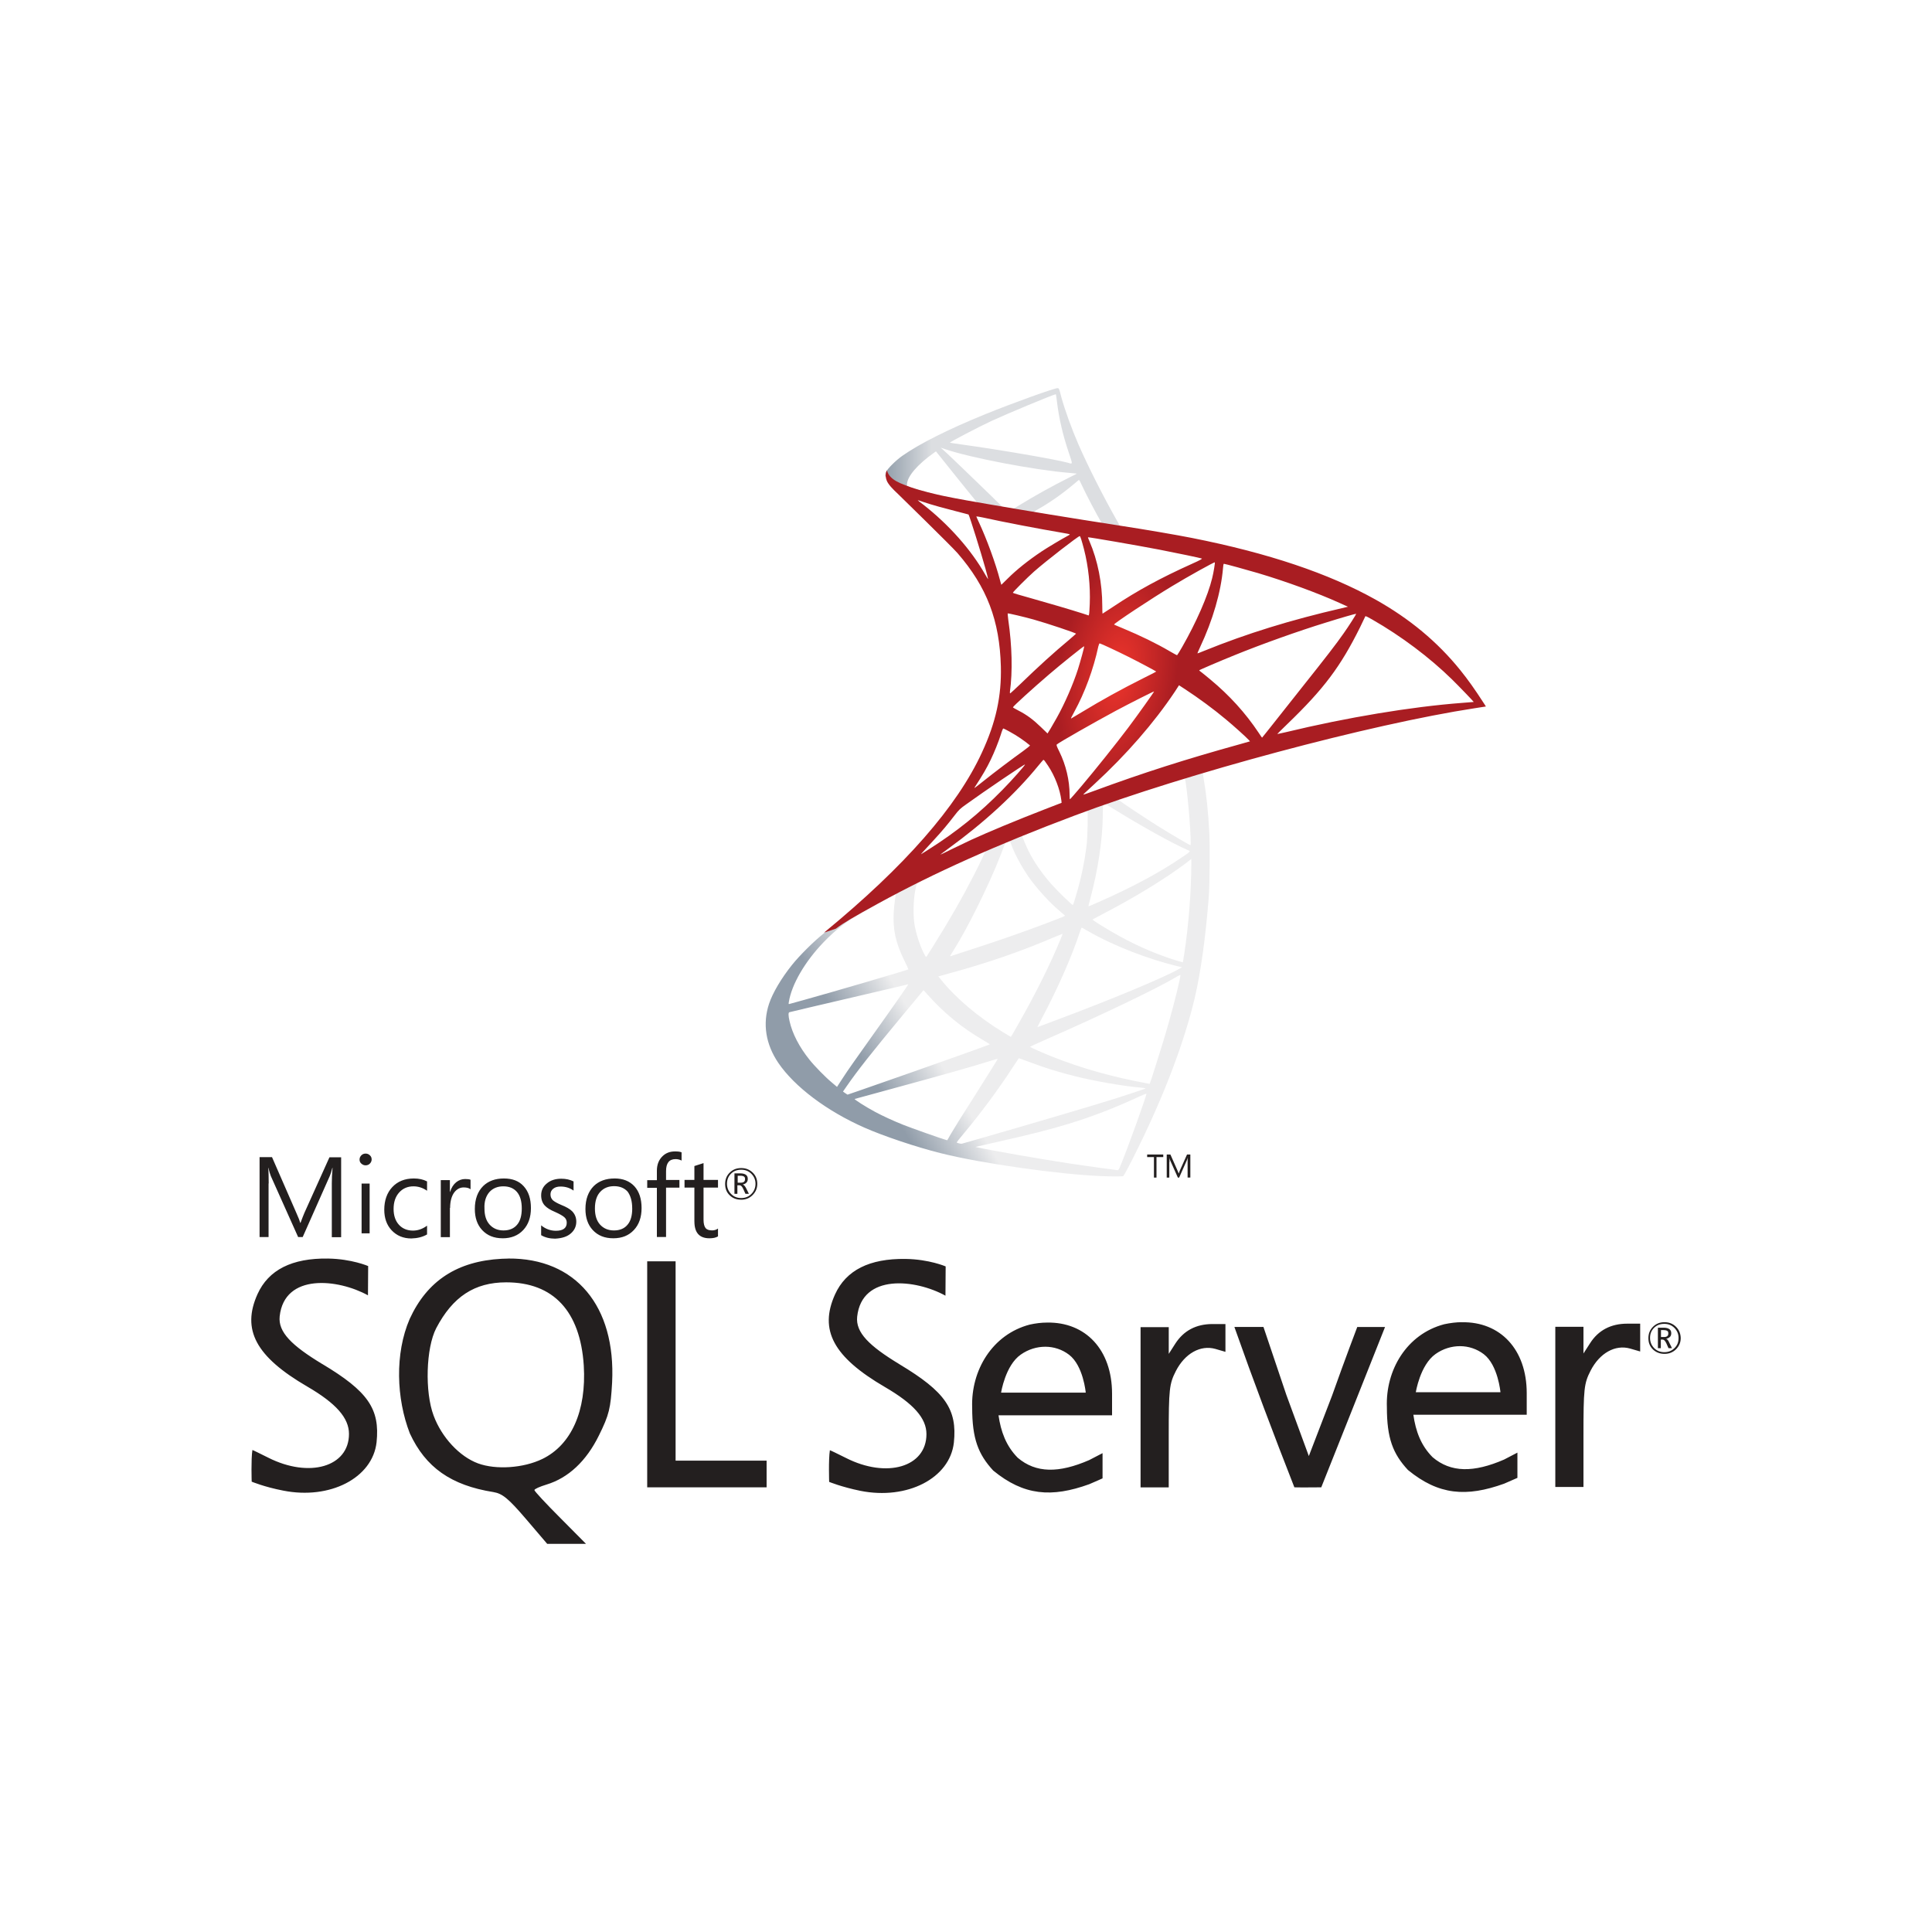 <svg width="87" height="87" viewBox="0 0 87 87" fill="none" xmlns="http://www.w3.org/2000/svg">
<g filter="url(#filter0_d_13_789)">
<rect x="4" width="79" height="79" rx="14.63" fill="white"/>
<g clip-path="url(#clip0_13_789)">
<path d="M54.957 30.05L47.848 32.371L41.663 35.1L39.933 35.557C39.492 35.976 39.031 36.401 38.531 36.831C37.983 37.303 37.472 37.733 37.08 38.045C36.645 38.389 36 39.034 35.672 39.442C35.183 40.054 34.796 40.705 34.63 41.204C34.334 42.107 34.479 43.021 35.049 43.864C35.78 44.939 37.236 46.035 38.934 46.782C39.799 47.163 41.255 47.652 42.351 47.926C44.172 48.388 47.697 48.888 49.637 48.963C50.029 48.98 50.556 48.98 50.577 48.963C50.62 48.937 50.921 48.362 51.271 47.647C52.464 45.213 53.323 42.929 53.791 40.979C54.07 39.797 54.29 38.222 54.435 36.358C54.473 35.837 54.489 34.09 54.457 33.499C54.408 32.532 54.322 31.748 54.188 30.979C54.167 30.866 54.161 30.764 54.172 30.759C54.194 30.743 54.258 30.721 55.134 30.469L54.957 30.05V30.05H54.957V30.05ZM53.334 31.001C53.398 31.001 53.57 32.65 53.613 33.693C53.624 33.913 53.619 34.058 53.608 34.058C53.565 34.058 52.7 33.548 52.082 33.161C51.545 32.822 50.524 32.145 50.363 32.016C50.309 31.979 50.314 31.973 50.755 31.823C51.502 31.57 53.275 31.001 53.334 31.001ZM49.712 32.194C49.761 32.194 49.884 32.263 50.18 32.446C51.287 33.139 52.791 33.977 53.436 34.257C53.635 34.343 53.656 34.311 53.2 34.622C52.222 35.289 51.002 35.944 49.508 36.605C49.245 36.723 49.025 36.815 49.019 36.815C49.008 36.815 49.041 36.68 49.084 36.519C49.444 35.181 49.648 33.827 49.659 32.742C49.664 32.204 49.664 32.204 49.712 32.188C49.702 32.194 49.707 32.194 49.712 32.194ZM48.966 32.478C48.998 32.511 48.976 33.714 48.933 34.042C48.837 34.826 48.686 35.557 48.439 36.379C48.38 36.578 48.326 36.745 48.315 36.755C48.294 36.782 47.558 36.062 47.316 35.783C46.897 35.299 46.569 34.816 46.327 34.343C46.204 34.101 46.01 33.628 46.026 33.612C46.112 33.553 48.944 32.457 48.966 32.478ZM45.451 33.859C45.457 33.859 45.462 33.859 45.468 33.865C45.478 33.875 45.516 33.961 45.548 34.058C45.72 34.526 46.107 35.213 46.44 35.654C46.806 36.138 47.284 36.653 47.681 36.992C47.81 37.099 47.928 37.201 47.944 37.218C47.977 37.25 47.987 37.244 47.112 37.578C46.096 37.964 44.989 38.351 43.721 38.76C43.418 38.857 43.116 38.956 42.813 39.055C42.765 39.071 42.781 39.044 42.921 38.824C43.549 37.841 44.506 35.912 45.043 34.547C45.134 34.31 45.226 34.074 45.242 34.02C45.263 33.945 45.29 33.918 45.36 33.881C45.398 33.87 45.435 33.859 45.451 33.859ZM44.377 34.305C44.393 34.316 44.119 34.891 43.85 35.417C43.329 36.433 42.76 37.432 41.996 38.647C41.867 38.856 41.744 39.05 41.728 39.071C41.701 39.109 41.69 39.098 41.604 38.932C41.422 38.572 41.271 38.109 41.191 37.685C41.11 37.266 41.126 36.535 41.217 36.084C41.287 35.751 41.282 35.756 41.443 35.675C42.131 35.326 44.355 34.284 44.377 34.305ZM53.646 34.681V34.907C53.646 36.105 53.517 37.749 53.328 38.948C53.296 39.157 53.269 39.329 53.264 39.335C53.264 39.335 53.108 39.292 52.926 39.238C52.12 38.985 51.244 38.614 50.454 38.179C49.933 37.895 49.175 37.427 49.197 37.406C49.202 37.4 49.428 37.282 49.691 37.142C50.744 36.594 51.754 36.003 52.63 35.417C52.958 35.197 53.452 34.843 53.56 34.746L53.646 34.681ZM40.32 36.272C40.342 36.272 40.336 36.315 40.304 36.508C40.282 36.648 40.255 36.906 40.245 37.083C40.202 37.868 40.331 38.448 40.718 39.243C40.825 39.464 40.911 39.646 40.906 39.651C40.868 39.684 37.311 40.726 36.193 41.032C35.86 41.124 35.57 41.204 35.548 41.21C35.511 41.221 35.506 41.215 35.522 41.124C35.645 40.334 36.247 39.302 37.085 38.432C37.644 37.852 38.09 37.513 38.853 37.078C39.401 36.766 40.245 36.299 40.309 36.277C40.309 36.272 40.315 36.272 40.32 36.272ZM48.702 37.771C48.708 37.766 48.837 37.835 48.992 37.927C50.142 38.593 51.743 39.211 53.108 39.528L53.232 39.555L53.06 39.651C52.345 40.049 49.997 41.027 47.595 41.924C47.246 42.053 46.902 42.182 46.838 42.209C46.773 42.236 46.714 42.252 46.714 42.247C46.714 42.241 46.811 42.053 46.934 41.822C47.606 40.565 48.283 39.034 48.627 37.97C48.67 37.868 48.697 37.776 48.702 37.771ZM47.848 38.05C47.853 38.056 47.81 38.169 47.757 38.297C47.289 39.431 46.676 40.667 45.892 42.053C45.693 42.408 45.527 42.693 45.521 42.693C45.516 42.693 45.355 42.596 45.161 42.478C44.022 41.779 43.012 40.92 42.351 40.087L42.254 39.969L42.743 39.834C44.495 39.356 45.983 38.84 47.461 38.206C47.671 38.12 47.843 38.05 47.848 38.05ZM53.157 39.904C53.162 40.028 52.888 41.135 52.662 41.935C52.474 42.607 52.313 43.133 52.017 44.063C51.889 44.471 51.776 44.81 51.77 44.81C51.765 44.81 51.733 44.804 51.7 44.794C50.105 44.504 48.675 44.1 47.332 43.563C46.956 43.413 46.419 43.171 46.386 43.144C46.376 43.133 46.698 42.983 47.106 42.806C49.551 41.736 52.087 40.522 52.958 40.001C53.06 39.936 53.141 39.904 53.157 39.904ZM40.9 40.323C40.911 40.334 40.229 41.317 39.272 42.655C38.939 43.123 38.552 43.671 38.407 43.875C38.262 44.079 38.042 44.401 37.918 44.595L37.692 44.944L37.451 44.74C37.166 44.504 36.672 43.998 36.451 43.719C35.989 43.144 35.678 42.537 35.554 41.984C35.495 41.726 35.495 41.597 35.548 41.581C35.629 41.559 37.064 41.221 38.407 40.909C39.154 40.737 40.019 40.533 40.331 40.458C40.642 40.382 40.895 40.323 40.9 40.323ZM41.588 40.587L41.76 40.78C42.534 41.645 43.324 42.285 44.28 42.843C44.452 42.94 44.581 43.026 44.57 43.031C44.533 43.058 41.249 44.224 39.729 44.751C38.875 45.052 38.171 45.293 38.165 45.293C38.16 45.293 38.112 45.261 38.058 45.224L37.961 45.154L38.117 44.928C38.622 44.197 39.256 43.397 40.637 41.731L41.588 40.587ZM45.876 43.655C45.881 43.649 46.118 43.735 46.408 43.843C47.106 44.106 47.66 44.273 48.401 44.461C49.315 44.692 50.637 44.917 51.416 44.982C51.534 44.992 51.598 45.003 51.577 45.019C51.539 45.041 50.749 45.304 50.169 45.487C49.245 45.777 46.424 46.61 44.124 47.271C43.7 47.394 43.334 47.496 43.313 47.502C43.259 47.513 43.082 47.464 43.082 47.443C43.082 47.432 43.211 47.266 43.367 47.083C44.14 46.158 44.909 45.127 45.548 44.149C45.725 43.88 45.876 43.66 45.876 43.655ZM44.93 43.681C44.935 43.687 44.554 44.299 43.888 45.352C43.603 45.798 43.286 46.303 43.173 46.481C43.066 46.653 42.904 46.922 42.813 47.072L42.657 47.346L42.577 47.325C42.383 47.271 41.024 46.792 40.664 46.647C40.218 46.47 39.756 46.255 39.412 46.072C38.982 45.842 38.445 45.498 38.488 45.487C38.498 45.481 39.235 45.283 40.121 45.041C42.475 44.401 43.78 44.031 44.635 43.762C44.791 43.714 44.925 43.676 44.93 43.681ZM51.62 45.25H51.625C51.647 45.304 50.776 47.722 50.459 48.485C50.389 48.657 50.363 48.7 50.325 48.695C50.234 48.689 48.971 48.512 48.203 48.399C46.865 48.195 44.619 47.803 44.054 47.674L43.925 47.647L44.726 47.464C46.446 47.077 47.273 46.868 48.111 46.61C49.17 46.287 50.218 45.884 51.276 45.39C51.443 45.315 51.582 45.256 51.62 45.25Z" fill="url(#paint0_linear_13_789)"/>
<path d="M47.628 13.479C47.51 13.463 45.602 14.15 44.372 14.65C42.711 15.327 41.422 15.972 40.627 16.53C40.331 16.74 39.96 17.111 39.901 17.256C39.88 17.31 39.869 17.374 39.869 17.439L40.589 18.121L42.303 18.669L46.381 19.4L51.045 20.201L51.093 19.797C51.078 19.797 51.067 19.792 51.051 19.792L50.438 19.695L50.315 19.475C49.68 18.358 48.982 16.971 48.574 16.036C48.257 15.311 47.956 14.473 47.789 13.871C47.698 13.505 47.687 13.484 47.628 13.479V13.479H47.628V13.479ZM47.542 13.753H47.547C47.553 13.758 47.574 13.909 47.596 14.086C47.687 14.838 47.854 15.563 48.117 16.348C48.316 16.939 48.316 16.907 48.085 16.837C47.536 16.686 45.081 16.262 43.302 16.015C43.018 15.977 42.776 15.94 42.776 15.934C42.754 15.913 44.06 15.23 44.635 14.962C45.371 14.623 47.391 13.78 47.542 13.753ZM42.362 16.16L42.572 16.23C43.711 16.616 46.575 17.165 48.154 17.294C48.332 17.31 48.482 17.326 48.487 17.326C48.493 17.331 48.342 17.412 48.149 17.503C47.386 17.885 46.548 18.352 45.967 18.712C45.796 18.82 45.64 18.906 45.618 18.906C45.597 18.906 45.484 18.884 45.366 18.868L45.151 18.836L44.614 18.309C43.668 17.39 42.926 16.681 42.642 16.412L42.362 16.16ZM42.147 16.326L42.905 17.272C43.319 17.793 43.738 18.304 43.829 18.416C43.92 18.529 43.995 18.621 43.99 18.626C43.969 18.642 42.894 18.433 42.325 18.304C41.739 18.169 41.497 18.105 41.137 17.992L40.842 17.895V17.82C40.847 17.46 41.304 16.923 42.077 16.375L42.147 16.326ZM48.584 17.616C48.606 17.616 48.633 17.664 48.697 17.809C48.88 18.212 49.449 19.298 49.589 19.507C49.632 19.577 49.707 19.583 48.95 19.459C47.128 19.163 46.542 19.067 46.542 19.056C46.542 19.051 46.596 19.013 46.666 18.975C47.23 18.664 47.8 18.266 48.305 17.842C48.428 17.74 48.541 17.643 48.563 17.627C48.568 17.616 48.579 17.611 48.584 17.616Z" fill="url(#paint1_linear_13_789)"/>
<path d="M39.939 17.181C39.939 17.181 39.821 17.369 39.933 17.648C40.003 17.82 40.207 18.03 40.438 18.245C40.438 18.245 42.829 20.577 43.12 20.91C44.441 22.436 45.016 23.94 45.07 26.014C45.102 27.347 44.85 28.518 44.221 29.878C43.103 32.317 40.745 35.009 37.107 37.997L37.639 37.819C37.983 37.561 38.45 37.287 39.546 36.685C42.077 35.299 44.925 34.026 48.418 32.715C53.447 30.823 61.716 28.61 66.423 27.89L66.912 27.814L66.837 27.696C66.407 27.03 66.112 26.616 65.757 26.175C64.725 24.897 63.473 23.86 61.942 23C59.836 21.823 57.111 20.904 53.662 20.222C53.012 20.093 51.582 19.846 50.422 19.669C47.961 19.287 46.37 19.024 44.619 18.723C43.99 18.615 43.05 18.454 42.426 18.32C42.104 18.25 41.486 18.105 41.003 17.938C40.616 17.788 40.057 17.637 39.939 17.181ZM41.325 18.524C41.33 18.519 41.416 18.551 41.529 18.588C41.733 18.658 41.997 18.739 42.308 18.825C42.544 18.89 42.781 18.953 43.018 19.013C43.34 19.093 43.609 19.169 43.614 19.169C43.652 19.206 44.194 20.942 44.377 21.608C44.447 21.861 44.501 22.076 44.495 22.076C44.49 22.081 44.431 21.99 44.361 21.866C43.732 20.759 42.738 19.636 41.588 18.733C41.438 18.626 41.325 18.529 41.325 18.524ZM43.969 19.255C43.995 19.255 44.114 19.271 44.259 19.303C45.172 19.507 46.811 19.819 47.859 19.996C48.036 20.023 48.176 20.055 48.176 20.066C48.176 20.077 48.111 20.114 48.031 20.157C47.853 20.249 47.139 20.673 46.902 20.834C46.306 21.232 45.769 21.662 45.382 22.049C45.226 22.205 45.092 22.334 45.092 22.334C45.092 22.334 45.059 22.242 45.032 22.129C44.839 21.383 44.436 20.276 44.071 19.497C44.011 19.373 43.963 19.26 43.963 19.249C43.963 19.26 43.963 19.255 43.969 19.255ZM48.622 20.141C48.654 20.152 48.708 20.335 48.815 20.738C49.014 21.517 49.105 22.387 49.073 23.199C49.062 23.424 49.052 23.634 49.041 23.661L49.025 23.715L48.745 23.623C48.17 23.441 47.236 23.166 46.435 22.941C45.978 22.817 45.608 22.704 45.608 22.694C45.608 22.661 46.274 21.995 46.559 21.743C47.101 21.264 48.573 20.125 48.622 20.141ZM48.992 20.195C49.009 20.179 51.217 20.56 52.222 20.754C52.969 20.899 54.054 21.125 54.119 21.151C54.151 21.162 54.038 21.227 53.678 21.388C52.259 22.027 51.206 22.602 50.159 23.301C49.885 23.483 49.654 23.634 49.648 23.634C49.643 23.634 49.637 23.478 49.637 23.29C49.637 22.269 49.433 21.238 49.057 20.367C49.019 20.281 48.987 20.201 48.992 20.195ZM54.704 21.323C54.72 21.34 54.651 21.775 54.586 22.033C54.393 22.833 53.871 24.021 53.232 25.138C53.119 25.337 53.017 25.498 53.006 25.504C52.996 25.509 52.85 25.428 52.684 25.332C52.061 24.966 51.351 24.623 50.578 24.3C50.363 24.209 50.175 24.134 50.169 24.123C50.132 24.091 51.862 22.946 52.775 22.398C53.501 21.957 54.683 21.302 54.704 21.323ZM55.113 21.388C55.161 21.388 56.139 21.657 56.649 21.807C57.912 22.183 59.363 22.715 60.308 23.145L60.701 23.322L60.427 23.387C58.116 23.919 56.139 24.531 54.231 25.305C54.075 25.369 53.936 25.423 53.925 25.423C53.914 25.423 53.968 25.3 54.038 25.149C54.613 23.93 54.984 22.656 55.075 21.571C55.08 21.468 55.096 21.388 55.113 21.388ZM45.376 23.623C45.392 23.607 46.139 23.784 46.542 23.897C47.155 24.069 48.455 24.504 48.455 24.537C48.455 24.542 48.31 24.666 48.138 24.816C47.434 25.402 46.757 26.02 45.946 26.804C45.704 27.035 45.5 27.223 45.489 27.223C45.478 27.223 45.473 27.191 45.478 27.148C45.602 26.245 45.575 25.085 45.403 23.908C45.387 23.757 45.371 23.628 45.376 23.623ZM61.072 23.639C61.082 23.65 60.728 24.209 60.502 24.526C60.18 24.988 59.707 25.601 58.637 26.944C58.073 27.653 57.439 28.454 57.23 28.722C57.015 28.991 56.837 29.217 56.832 29.217C56.827 29.217 56.757 29.12 56.682 29.002C56.08 28.099 55.36 27.309 54.505 26.6C54.344 26.466 54.167 26.32 54.108 26.277C54.049 26.235 54 26.192 54 26.186C54 26.17 54.914 25.778 55.607 25.498C56.821 25.004 58.476 24.413 59.717 24.032C60.368 23.827 61.061 23.628 61.072 23.639ZM61.485 23.747C61.507 23.741 61.636 23.806 61.791 23.897C63.097 24.644 64.376 25.606 65.386 26.595C65.671 26.874 66.375 27.605 66.364 27.61C66.364 27.61 66.117 27.632 65.827 27.653C63.565 27.825 60.669 28.303 57.885 28.975C57.697 29.018 57.531 29.055 57.52 29.055C57.509 29.055 57.719 28.846 57.982 28.593C59.615 27.019 60.362 26.025 61.243 24.252C61.367 23.989 61.474 23.763 61.485 23.747C61.48 23.747 61.48 23.747 61.485 23.747ZM49.519 24.972C49.594 24.988 50.293 25.316 50.819 25.579C51.303 25.821 52.028 26.208 52.066 26.24C52.071 26.245 51.813 26.38 51.496 26.535C50.486 27.041 49.621 27.519 48.718 28.067C48.461 28.223 48.246 28.352 48.24 28.352C48.219 28.352 48.224 28.33 48.369 28.067C48.853 27.186 49.24 26.133 49.46 25.106C49.481 25.026 49.503 24.972 49.519 24.972ZM48.821 25.101C48.837 25.117 48.654 25.778 48.541 26.138C48.321 26.82 47.95 27.675 47.59 28.319C47.504 28.47 47.375 28.69 47.305 28.814L47.171 29.029L46.87 28.738C46.521 28.4 46.236 28.19 45.871 28.002C45.726 27.927 45.613 27.863 45.613 27.852C45.613 27.809 46.532 26.976 47.236 26.374C47.74 25.939 48.804 25.085 48.821 25.101ZM53.092 26.858L53.356 27.03C53.957 27.422 54.667 27.943 55.209 28.4C55.516 28.652 56.107 29.184 56.225 29.313L56.289 29.383L55.854 29.507C53.393 30.189 51.491 30.796 49.272 31.613C49.025 31.704 48.815 31.78 48.799 31.78C48.767 31.78 48.74 31.806 49.294 31.296C50.712 29.991 51.969 28.55 52.904 27.148L53.092 26.858ZM51.969 27.137C51.98 27.148 51.244 28.185 50.803 28.771C50.277 29.469 49.342 30.64 48.697 31.404C48.428 31.721 48.197 31.984 48.187 31.989C48.17 31.995 48.165 31.914 48.165 31.79C48.165 31.14 47.998 30.447 47.708 29.856C47.585 29.609 47.563 29.55 47.59 29.523C47.692 29.432 49.256 28.54 50.245 28.008C50.911 27.653 51.953 27.127 51.969 27.137ZM45.178 28.803C45.194 28.803 45.317 28.867 45.457 28.943C45.801 29.131 46.107 29.34 46.381 29.566C46.392 29.577 46.252 29.69 46.069 29.824C45.559 30.189 44.785 30.775 44.334 31.135C43.861 31.511 43.845 31.522 43.899 31.441C44.253 30.898 44.431 30.592 44.619 30.2C44.785 29.851 44.952 29.437 45.07 29.077C45.113 28.921 45.167 28.803 45.178 28.803ZM46.988 30.221C47.015 30.216 47.047 30.264 47.193 30.479C47.499 30.936 47.735 31.549 47.794 32.043L47.805 32.151L47.069 32.435C45.752 32.946 44.538 33.451 43.716 33.827C43.485 33.934 43.082 34.128 42.819 34.257C42.555 34.391 42.34 34.493 42.34 34.488C42.34 34.483 42.507 34.359 42.711 34.208C44.318 33.042 45.709 31.764 46.752 30.485C46.865 30.35 46.967 30.227 46.978 30.221L46.988 30.221ZM46.156 30.426C46.177 30.447 45.565 31.14 45.145 31.565C44.108 32.623 43.082 33.451 41.809 34.257C41.647 34.359 41.502 34.45 41.486 34.461C41.449 34.483 41.497 34.429 42.056 33.822C42.41 33.44 42.679 33.118 42.985 32.72C43.19 32.457 43.227 32.419 43.523 32.21C44.312 31.64 46.134 30.404 46.156 30.426Z" fill="url(#paint2_radial_13_789)"/>
<path d="M22.887 52.675C22.788 52.675 22.689 52.684 22.591 52.684C20.589 52.791 19.238 53.672 18.449 55.392C17.774 56.949 17.847 58.983 18.456 60.548C19.165 62.078 20.309 62.886 22.22 63.19C22.624 63.257 22.895 63.478 23.678 64.393L24.641 65.521H26.388L25.226 64.35C24.584 63.708 24.065 63.149 24.065 63.1C24.065 63.051 24.31 62.943 24.608 62.852C25.588 62.556 26.402 61.798 26.971 60.638C27.432 59.706 27.498 59.418 27.564 58.258C27.737 54.807 25.918 52.649 22.887 52.673L22.887 52.675ZM24.419 61.7C23.569 62.112 22.335 62.194 21.529 61.899C20.696 61.593 19.89 60.728 19.527 59.748C19.124 58.678 19.182 56.702 19.642 55.812C20.384 54.396 21.364 53.745 22.797 53.745C24.921 53.745 26.13 55.046 26.288 57.492C26.412 59.533 25.729 61.065 24.42 61.7L24.419 61.7ZM54.598 55.623C53.865 55.623 53.304 55.919 52.926 56.504L52.63 56.967V55.763H51.361V62.978H52.629V60.672C52.629 58.563 52.655 58.317 52.95 57.74C53.356 56.949 54.055 56.554 54.73 56.743L55.183 56.875V55.625H54.598V55.623ZM47.147 55.557C46.898 55.557 46.635 55.59 46.373 55.647C44.676 56.091 43.719 57.715 43.778 59.387C43.778 60.786 44.05 61.486 44.725 62.22C46.108 63.355 47.359 63.445 49.048 62.836C49.336 62.714 49.649 62.572 49.649 62.572V61.437L49.048 61.749C47.681 62.343 46.652 62.343 45.828 61.643C45.302 61.107 45.07 60.465 44.964 59.733H50.077V58.76C50.077 56.777 48.884 55.525 47.146 55.557H47.147ZM45.079 58.72C45.079 58.72 45.268 57.483 45.968 56.998C46.306 56.76 46.693 56.645 47.071 56.645C47.451 56.645 47.83 56.767 48.142 57.006C48.785 57.5 48.892 58.711 48.892 58.711H45.079V58.72H45.079ZM14.504 57.419C13.13 56.586 12.52 55.985 12.594 55.277C12.807 53.318 15.229 53.589 16.57 54.33L16.579 53.012C16.579 53.012 15.838 52.691 14.775 52.674C13.146 52.649 12.092 53.184 11.598 54.271C10.873 55.877 11.515 57.087 13.836 58.438C15.139 59.196 15.715 59.854 15.715 60.572C15.715 62.054 13.928 62.572 12.083 61.642C11.704 61.453 11.383 61.295 11.366 61.295C11.3 61.715 11.334 62.721 11.334 62.721C11.334 62.721 11.9 62.959 12.75 63.123C14.858 63.544 16.776 62.555 16.957 60.95C17.115 59.443 16.57 58.652 14.505 57.418L14.504 57.419ZM65.822 55.54C65.575 55.54 65.312 55.574 65.038 55.631C63.343 56.075 62.388 57.699 62.453 59.371C62.453 60.768 62.724 61.462 63.4 62.194C64.783 63.33 66.034 63.422 67.731 62.812C68.018 62.689 68.331 62.55 68.331 62.55V61.413L67.73 61.726C66.361 62.319 65.332 62.319 64.51 61.618C63.981 61.084 63.752 60.449 63.645 59.708H68.75V58.735C68.75 56.762 67.557 55.508 65.819 55.542L65.822 55.54ZM63.754 58.703C63.754 58.703 63.945 57.468 64.644 56.973C64.981 56.734 65.368 56.619 65.746 56.619C66.124 56.619 66.505 56.742 66.817 56.981C67.459 57.475 67.567 58.694 67.567 58.694H63.755L63.754 58.703ZM40.508 57.435C39.133 56.604 38.525 56.001 38.599 55.293C38.812 53.333 41.234 53.605 42.575 54.346L42.584 53.028C42.584 53.028 41.843 52.707 40.78 52.691C39.15 52.667 38.096 53.201 37.602 54.289C36.877 55.895 37.528 57.105 39.842 58.456C41.143 59.213 41.719 59.863 41.719 60.58C41.719 62.063 39.932 62.589 38.088 61.65C37.71 61.461 37.389 61.306 37.37 61.306C37.304 61.726 37.338 62.731 37.338 62.731C37.338 62.731 37.898 62.961 38.745 63.134C40.855 63.555 42.774 62.567 42.954 60.962C43.111 59.462 42.567 58.672 40.508 57.437V57.435H40.508ZM73.274 55.606C72.541 55.606 71.973 55.903 71.602 56.488L71.305 56.949V55.747H70.037V62.96H71.305V60.654C71.305 58.546 71.33 58.299 71.626 57.723C72.032 56.932 72.731 56.537 73.406 56.727L73.859 56.859V55.606L73.274 55.606ZM30.423 57.393V52.798H29.144V62.976H34.521V61.774H30.423V57.393H30.423ZM59.992 58.826L58.938 61.568L57.925 58.811L56.895 55.755H55.586C56.434 58.159 57.357 60.605 58.287 62.976C58.69 62.986 59.094 62.976 59.498 62.976L60.921 59.403L62.37 55.756H61.119C61.119 55.756 60.567 57.204 59.991 58.827L59.992 58.826ZM33.369 50.025C33.575 50.025 33.747 49.959 33.889 49.817C34.028 49.677 34.102 49.513 34.102 49.307C34.102 49.101 34.028 48.929 33.889 48.797C33.747 48.665 33.584 48.599 33.379 48.599C33.171 48.599 32.999 48.665 32.859 48.805C32.718 48.944 32.653 49.116 32.653 49.315C32.653 49.522 32.72 49.694 32.859 49.825C32.992 49.957 33.163 50.023 33.369 50.023V50.025ZM32.916 48.854C33.039 48.731 33.188 48.674 33.379 48.674C33.558 48.674 33.707 48.731 33.832 48.854C33.955 48.977 34.021 49.126 34.021 49.307C34.021 49.488 33.955 49.645 33.832 49.768C33.707 49.891 33.558 49.949 33.379 49.949C33.196 49.949 33.048 49.892 32.925 49.768C32.803 49.645 32.737 49.488 32.737 49.307C32.737 49.126 32.793 48.977 32.916 48.854ZM33.221 49.373H33.304C33.363 49.373 33.42 49.43 33.469 49.538L33.569 49.76H33.724L33.602 49.513C33.552 49.414 33.502 49.356 33.445 49.34C33.518 49.323 33.575 49.298 33.617 49.249C33.658 49.207 33.673 49.149 33.673 49.084C33.673 49.008 33.65 48.952 33.6 48.91C33.543 48.863 33.452 48.838 33.335 48.838H33.073V49.76H33.205V49.373L33.221 49.373ZM33.221 48.944H33.336C33.419 48.944 33.478 48.961 33.51 48.986C33.541 49.011 33.55 49.043 33.55 49.101C33.55 49.208 33.483 49.258 33.361 49.258H33.219V48.944H33.221ZM12.1 49.291C12.1 48.97 12.091 48.731 12.083 48.59H12.091C12.124 48.756 12.164 48.88 12.197 48.962L13.425 51.705H13.631L14.858 48.938C14.892 48.862 14.925 48.749 14.965 48.591H14.975C14.95 48.865 14.942 49.103 14.942 49.293V51.713H15.362V48.115H14.835L13.707 50.618C13.665 50.717 13.607 50.865 13.534 51.062H13.517C13.492 50.964 13.434 50.816 13.352 50.635L12.249 48.107H11.689V51.705H12.094V49.293L12.1 49.291ZM16.283 49.298H16.645V51.538H16.283V49.298ZM16.464 48.476C16.54 48.476 16.604 48.45 16.653 48.401C16.703 48.351 16.736 48.287 16.736 48.212C16.736 48.138 16.711 48.072 16.654 48.023C16.603 47.973 16.538 47.947 16.463 47.947C16.389 47.947 16.323 47.973 16.274 48.023C16.224 48.072 16.191 48.138 16.191 48.212C16.191 48.294 16.217 48.351 16.274 48.401C16.331 48.45 16.389 48.476 16.463 48.476H16.464ZM19.231 51.588V51.193C19.032 51.341 18.819 51.415 18.598 51.415C18.334 51.415 18.119 51.324 17.963 51.151C17.807 50.979 17.724 50.74 17.724 50.442C17.724 50.131 17.807 49.883 17.979 49.694C18.144 49.513 18.358 49.422 18.621 49.422C18.835 49.422 19.041 49.488 19.231 49.621V49.2C19.058 49.11 18.861 49.068 18.638 49.068C18.226 49.068 17.905 49.2 17.665 49.456C17.427 49.71 17.304 50.057 17.304 50.475C17.304 50.847 17.411 51.16 17.633 51.399C17.864 51.644 18.16 51.769 18.523 51.769C18.803 51.761 19.032 51.703 19.231 51.588ZM20.269 50.393C20.269 50.097 20.335 49.859 20.457 49.694C20.573 49.546 20.712 49.471 20.878 49.471C21.017 49.471 21.117 49.497 21.189 49.554V49.126C21.133 49.101 21.05 49.093 20.944 49.093C20.796 49.093 20.663 49.143 20.547 49.234C20.424 49.331 20.326 49.48 20.269 49.669H20.259V49.143H19.849V51.711H20.26V50.393H20.269ZM22.632 51.762C23.02 51.762 23.331 51.638 23.562 51.39C23.793 51.145 23.908 50.814 23.908 50.402C23.908 49.982 23.802 49.661 23.587 49.422C23.374 49.183 23.077 49.068 22.69 49.068C22.303 49.068 21.991 49.183 21.76 49.406C21.512 49.652 21.382 49.998 21.382 50.443C21.382 50.83 21.488 51.151 21.711 51.39C21.941 51.638 22.246 51.761 22.632 51.761V51.762ZM22.047 49.67C22.203 49.504 22.41 49.422 22.664 49.422C22.929 49.422 23.127 49.504 23.274 49.67C23.423 49.843 23.496 50.089 23.496 50.419C23.496 50.732 23.43 50.978 23.291 51.144C23.151 51.317 22.945 51.408 22.673 51.408C22.409 51.408 22.203 51.316 22.047 51.144C21.891 50.97 21.816 50.732 21.816 50.419C21.8 50.107 21.883 49.852 22.047 49.67ZM25.711 51.538C25.867 51.399 25.951 51.227 25.951 51.011C25.951 50.823 25.884 50.666 25.762 50.542C25.662 50.443 25.507 50.353 25.283 50.263C25.085 50.18 24.962 50.106 24.896 50.048C24.83 49.982 24.789 49.9 24.789 49.784C24.789 49.677 24.831 49.595 24.912 49.529C24.995 49.463 25.101 49.431 25.242 49.431C25.464 49.431 25.654 49.489 25.828 49.613V49.201C25.662 49.118 25.481 49.079 25.275 49.079C25.011 49.079 24.788 49.151 24.624 49.292C24.451 49.432 24.369 49.613 24.369 49.827C24.369 50.015 24.425 50.172 24.533 50.287C24.624 50.386 24.779 50.486 24.994 50.575C25.2 50.666 25.34 50.748 25.414 50.814C25.488 50.88 25.521 50.962 25.521 51.06C25.521 51.3 25.357 51.423 25.035 51.423C24.788 51.423 24.566 51.342 24.368 51.178V51.621C24.547 51.729 24.763 51.778 25 51.778C25.306 51.762 25.544 51.688 25.709 51.539L25.711 51.538ZM27.671 49.068C27.284 49.068 26.972 49.183 26.741 49.406C26.495 49.652 26.363 49.998 26.363 50.443C26.363 50.83 26.47 51.151 26.692 51.39C26.923 51.638 27.227 51.761 27.615 51.761C28.011 51.761 28.313 51.637 28.545 51.389C28.776 51.144 28.891 50.813 28.891 50.401C28.891 49.981 28.784 49.66 28.57 49.421C28.347 49.182 28.051 49.067 27.673 49.067L27.671 49.068ZM28.47 50.419C28.47 50.732 28.404 50.978 28.264 51.144C28.125 51.317 27.919 51.408 27.647 51.408C27.382 51.408 27.177 51.316 27.02 51.144C26.865 50.97 26.79 50.732 26.79 50.419C26.79 50.088 26.872 49.833 27.038 49.661C27.193 49.497 27.399 49.414 27.655 49.414C27.91 49.414 28.115 49.497 28.263 49.661C28.395 49.842 28.469 50.089 28.469 50.419H28.47ZM29.583 51.704H29.993V49.48H30.595V49.134H29.993V48.738C29.993 48.377 30.133 48.196 30.422 48.196C30.519 48.196 30.619 48.22 30.692 48.262V47.891C30.619 47.858 30.519 47.85 30.395 47.85C30.174 47.85 29.992 47.916 29.844 48.056C29.671 48.22 29.58 48.434 29.58 48.723V49.144H29.145V49.489H29.58V51.705L29.583 51.704ZM31.27 51.003C31.27 51.505 31.492 51.761 31.945 51.761C32.11 51.761 32.233 51.735 32.332 51.676V51.323C32.257 51.38 32.167 51.406 32.068 51.406C31.928 51.406 31.83 51.373 31.772 51.299C31.714 51.225 31.681 51.1 31.681 50.928V49.479H32.332V49.133H31.681V48.376C31.539 48.425 31.4 48.467 31.269 48.508V49.133H30.825V49.479H31.269V51.002L31.27 51.003ZM75.464 55.738C75.325 55.606 75.159 55.54 74.954 55.54C74.747 55.54 74.575 55.606 74.435 55.747C74.295 55.886 74.229 56.059 74.229 56.257C74.229 56.463 74.295 56.635 74.434 56.767C74.574 56.899 74.746 56.966 74.954 56.966C75.158 56.966 75.331 56.899 75.473 56.76C75.612 56.618 75.685 56.455 75.685 56.25C75.678 56.042 75.603 55.87 75.463 55.738L75.464 55.738ZM75.398 56.711C75.275 56.833 75.126 56.89 74.945 56.89C74.766 56.89 74.617 56.833 74.492 56.711C74.369 56.586 74.303 56.43 74.303 56.248C74.303 56.068 74.359 55.919 74.484 55.795C74.607 55.672 74.755 55.615 74.945 55.615C75.124 55.615 75.274 55.672 75.398 55.795C75.521 55.919 75.587 56.068 75.587 56.248C75.587 56.439 75.531 56.586 75.398 56.711ZM75.028 56.29C75.102 56.273 75.16 56.24 75.201 56.2C75.243 56.157 75.258 56.099 75.258 56.034C75.258 55.96 75.234 55.901 75.184 55.861C75.127 55.813 75.036 55.788 74.92 55.788H74.657V56.71H74.789V56.322H74.871C74.928 56.322 74.985 56.379 75.036 56.487L75.134 56.709H75.291L75.168 56.461C75.126 56.353 75.076 56.304 75.026 56.288L75.028 56.29ZM74.937 56.207H74.796V55.896H74.912C74.994 55.896 75.052 55.911 75.085 55.936C75.118 55.961 75.125 55.993 75.125 56.051C75.125 56.158 75.059 56.207 74.937 56.207L74.937 56.207ZM51.963 49.028H52.078V48.105H52.383V47.99H51.658V48.105H51.963V49.028H51.963ZM52.662 48.334C52.662 48.245 52.662 48.171 52.655 48.13C52.663 48.179 52.68 48.212 52.687 48.236L53.041 49.028H53.098L53.453 48.229C53.463 48.204 53.47 48.172 53.486 48.13C53.479 48.212 53.479 48.278 53.479 48.328V49.027H53.602V47.99H53.453L53.132 48.706C53.125 48.731 53.099 48.781 53.083 48.838H53.074C53.067 48.805 53.05 48.772 53.026 48.715L52.705 47.99H52.539V49.029H52.655V48.335L52.662 48.334Z" fill="#231F1F"/>
</g>
</g>
<defs>
<filter id="filter0_d_13_789" x="0" y="0" width="87" height="87" filterUnits="userSpaceOnUse" color-interpolation-filters="sRGB">
<feFlood flood-opacity="0" result="BackgroundImageFix"/>
<feColorMatrix in="SourceAlpha" type="matrix" values="0 0 0 0 0 0 0 0 0 0 0 0 0 0 0 0 0 0 127 0" result="hardAlpha"/>
<feOffset dy="4"/>
<feGaussianBlur stdDeviation="2"/>
<feComposite in2="hardAlpha" operator="out"/>
<feColorMatrix type="matrix" values="0 0 0 0 0 0 0 0 0 0 0 0 0 0 0 0 0 0 0.25 0"/>
<feBlend mode="normal" in2="BackgroundImageFix" result="effect1_dropShadow_13_789"/>
<feBlend mode="normal" in="SourceGraphic" in2="effect1_dropShadow_13_789" result="shape"/>
</filter>
<linearGradient id="paint0_linear_13_789" x1="39.829" y1="45.464" x2="42.399" y2="43.945" gradientUnits="userSpaceOnUse">
<stop stop-color="#909CA9"/>
<stop offset="1" stop-color="#EDEDEE"/>
</linearGradient>
<linearGradient id="paint1_linear_13_789" x1="39.888" y1="16.829" x2="41.956" y2="16.829" gradientUnits="userSpaceOnUse">
<stop stop-color="#939FAB"/>
<stop offset="1" stop-color="#DCDEE1"/>
</linearGradient>
<radialGradient id="paint2_radial_13_789" cx="0" cy="0" r="1" gradientUnits="userSpaceOnUse" gradientTransform="translate(50.324 26.315) rotate(-171.457) scale(2.667 5.335)">
<stop stop-color="#EE352C"/>
<stop offset="1" stop-color="#A91D22"/>
</radialGradient>
<clipPath id="clip0_13_789">
<rect width="64.37" height="64.37" fill="white" transform="translate(11.315 7.315)"/>
</clipPath>
</defs>
</svg>

